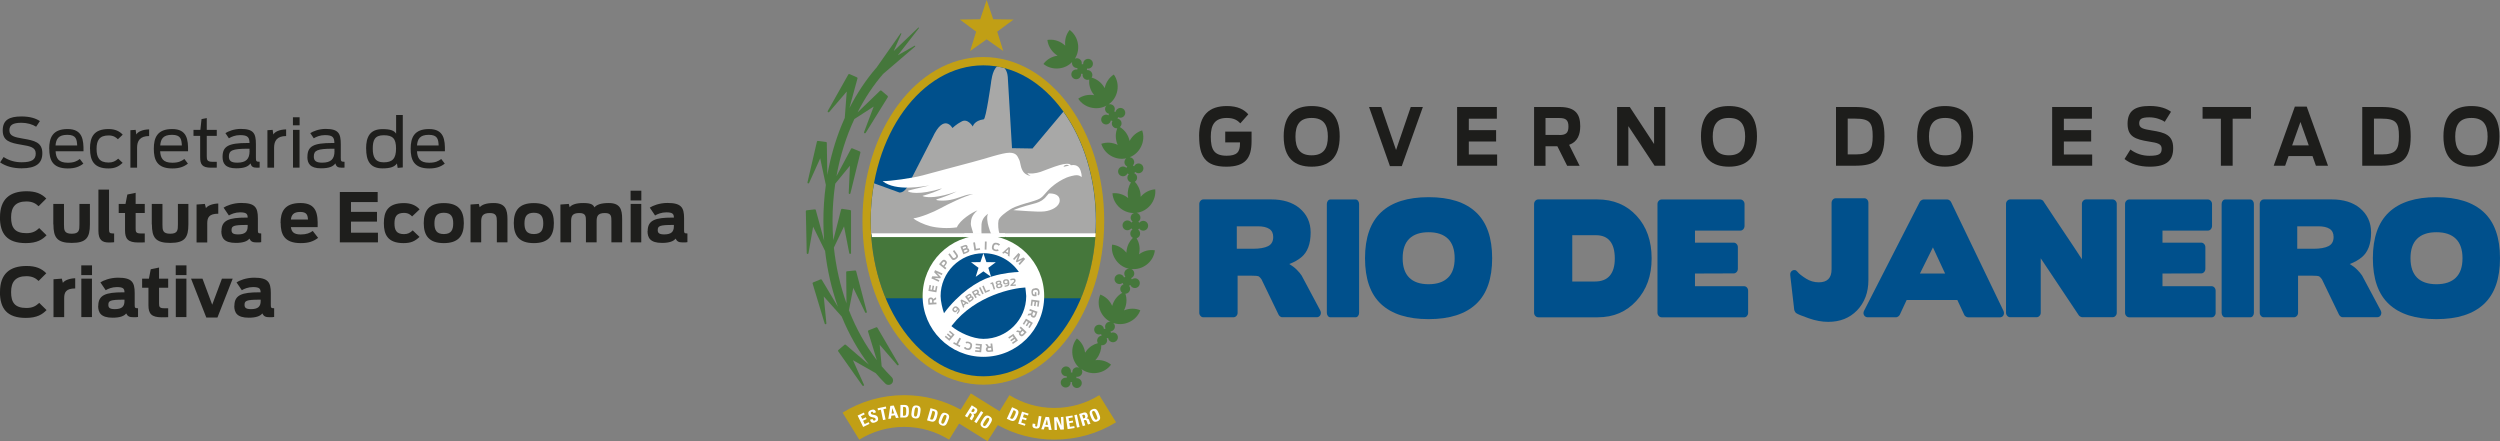 <?xml version="1.0" encoding="UTF-8"?>
<svg id="Layer_2" xmlns="http://www.w3.org/2000/svg" xmlns:xlink="http://www.w3.org/1999/xlink" viewBox="0 0 367.32 64.81">
  <rect x="0" y="0" width="367.32" height="64.81" fill="#808080" stroke="none"/>
  <defs>
    <clipPath id="clippath">
      <rect y="0" width="367.32" height="64.81" style="fill: none;"/>
    </clipPath>
    <clipPath id="clippath-1">
      <rect y="0" width="367.32" height="64.81" style="fill: none;"/>
    </clipPath>
    <clipPath id="clippath-2">
      <rect y="0" width="367.32" height="64.81" style="fill: none;"/>
    </clipPath>
    <clipPath id="clippath-3">
      <rect y="0" width="367.32" height="64.81" style="fill: none;"/>
    </clipPath>
    <clipPath id="clippath-4">
      <rect y="0" width="367.32" height="64.81" style="fill: none;"/>
    </clipPath>
    <clipPath id="clippath-5">
      <rect y="0" width="367.32" height="64.81" style="fill: none;"/>
    </clipPath>
    <clipPath id="clippath-6">
      <rect y="0" width="367.32" height="64.81" style="fill: none;"/>
    </clipPath>
    <clipPath id="clippath-7">
      <rect y="0" width="367.32" height="64.81" style="fill: none;"/>
    </clipPath>
    <clipPath id="clippath-8">
      <rect y="0" width="367.32" height="64.81" style="fill: none;"/>
    </clipPath>
    <clipPath id="clippath-9">
      <rect y="0" width="367.32" height="64.81" style="fill: none;"/>
    </clipPath>
    <clipPath id="clippath-10">
      <rect y="0" width="367.32" height="64.81" style="fill: none;"/>
    </clipPath>
    <clipPath id="clippath-11">
      <rect y="0" width="367.32" height="64.81" style="fill: none;"/>
    </clipPath>
    <clipPath id="clippath-12">
      <rect y="0" width="367.32" height="64.81" style="fill: none;"/>
    </clipPath>
    <clipPath id="clippath-13">
      <rect y="0" width="367.32" height="64.81" style="fill: none;"/>
    </clipPath>
    <clipPath id="clippath-14">
      <rect y="0" width="367.32" height="64.81" style="fill: none;"/>
    </clipPath>
    <clipPath id="clippath-15">
      <rect y="0" width="367.32" height="64.81" style="fill: none;"/>
    </clipPath>
    <clipPath id="clippath-16">
      <rect y="0" width="367.32" height="64.81" style="fill: none;"/>
    </clipPath>
    <clipPath id="clippath-17">
      <rect y="0" width="367.32" height="64.81" style="fill: none;"/>
    </clipPath>
    <clipPath id="clippath-18">
      <rect y="0" width="367.32" height="64.81" style="fill: none;"/>
    </clipPath>
    <clipPath id="clippath-19">
      <rect y="0" width="367.32" height="64.81" style="fill: none;"/>
    </clipPath>
    <clipPath id="clippath-20">
      <rect y="0" width="367.32" height="64.81" style="fill: none;"/>
    </clipPath>
    <clipPath id="clippath-21">
      <rect y="0" width="367.32" height="64.81" style="fill: none;"/>
    </clipPath>
  </defs>
  <g id="Layer_1-2" data-name="Layer_1">
    <g>
      <g style="clip-path: url(#clippath);">
        <path d="M127.29,32.42c0-12.96,7.69-23.47,17.17-23.47s17.17,10.51,17.17,23.47-7.69,23.47-17.17,23.47-17.17-10.5-17.17-23.47" style="fill: #00508c;"/>
        <path d="M158.83,43.82h-28.7c-1.17-2.82-1.93-6.02-2.13-9.42h32.98c-.21,3.41-.96,6.6-2.14,9.42" style="fill: #45773b;"/>
        <path d="M160.97,34.38l-32.98.05c-.04-.65-.06-1.31-.06-1.99,0-1.9.17-3.75.49-5.51l3.74,1.36c.98,0,1.44-1.44,1.44-1.44l3.42-6.65c1.69-3.65,2.92-1.39,2.92-1.39,0,0,.61-.59,1.3-.93.93-.59,1.69.71,1.69.71,0,0,.19-.88,1.61-1.06.32-.04,1.06-5.31,1.06-5.31,0,0,.17-1.95.91-2.45.36.06.73.14,1.08.24.5.54.49,1.49.49,1.49l.61,10.27,3.01.05,4.54-5.41c2.95,4.13,4.77,9.79,4.77,16.03,0,.65-.02,1.3-.06,1.93" style="fill: #a8a8a7;"/>
        <path d="M147.8,34.83h13.22c.01-.18.03-.37.04-.55h-15.32l2.06.55ZM143.39,34.28h-15.33c.01.18.03.37.04.55h13.22l2.07-.55Z" style="fill: #fff;"/>
        <path d="M157.77,54.15c.23-.21.54-.24.8-.12-.53-.47-.9-1.15-1-1.94-.11-.89.14-1.74.65-2.36.63.47,1.1,1.21,1.21,2.09.06-.1.12-.19.2-.28.44-.58,1.04-.96,1.68-1.12-.14-.22-.15-.5-.01-.74.12-.21.33-.34.56-.36-.04-.07-.06-.16-.07-.24-.21.1-.45.09-.66-.03-.35-.2-.46-.64-.27-.98.2-.34.64-.46.98-.27.21.12.34.33.36.55.07-.03.15-.06.23-.06-.09-.21-.09-.44.03-.66.14-.25.42-.39.69-.35-.62-.31-1.15-.85-1.46-1.56-.36-.83-.34-1.71-.03-2.44.74.27,1.39.85,1.75,1.66.03-.11.07-.21.11-.32.28-.71.78-1.26,1.37-1.59-.23-.17-.35-.47-.27-.76.06-.24.24-.41.44-.49-.05-.07-.09-.14-.12-.21-.17.14-.41.21-.65.14-.38-.1-.61-.49-.51-.88.1-.39.5-.62.88-.51.24.06.41.23.49.45.06-.05.13-.09.2-.12-.14-.18-.2-.41-.14-.64.08-.31.35-.52.66-.53-.7-.14-1.37-.54-1.85-1.18-.54-.71-.75-1.58-.62-2.36.78.08,1.55.49,2.1,1.19,0-.11.01-.22.03-.34.1-.74.44-1.38.92-1.84-.23-.12-.39-.37-.38-.65,0-.24.13-.46.32-.58-.07-.05-.12-.11-.17-.18-.13.18-.35.3-.59.29-.4,0-.71-.34-.7-.74,0-.4.34-.71.73-.7.24,0,.45.13.58.32.05-.06.1-.12.17-.16-.18-.14-.29-.35-.29-.59.01-.31.21-.57.49-.66-.7.01-1.42-.23-2.03-.73-.69-.58-1.08-1.37-1.13-2.17.78-.09,1.62.14,2.31.7-.02-.11-.04-.22-.05-.33-.07-.72.11-1.41.46-1.97-.25-.07-.46-.28-.51-.55-.05-.24.03-.47.19-.64-.07-.03-.14-.08-.2-.13-.09.21-.28.36-.52.41-.39.07-.77-.18-.84-.57-.07-.39.18-.77.57-.84.24-.05.47.03.63.19.03-.07.08-.14.13-.2-.2-.09-.36-.28-.4-.51-.05-.27.05-.53.26-.7-.66.15-1.4.07-2.08-.27-.81-.41-1.36-1.1-1.59-1.86.74-.26,1.61-.23,2.41.16-.05-.1-.09-.21-.12-.31-.24-.74-.2-1.49.05-2.13-.3.03-.59-.13-.73-.41-.1-.22-.08-.47.03-.66-.08-.01-.16-.04-.23-.09-.04.22-.18.42-.4.53-.36.17-.79.01-.96-.35-.17-.36-.01-.79.35-.95.22-.11.46-.09.66.02.01-.08.04-.16.08-.22-.22-.04-.41-.18-.52-.4-.13-.28-.07-.6.13-.8-.6.33-1.34.47-2.1.32-.88-.16-1.61-.67-2.04-1.34.64-.46,1.48-.67,2.36-.51-.07-.09-.14-.18-.21-.27-.43-.63-.6-1.35-.54-2.03-.27.1-.58.03-.79-.2-.16-.18-.22-.42-.16-.64-.08.01-.16,0-.24-.01.02.22-.05.45-.24.62-.3.26-.75.24-1.01-.06-.26-.29-.24-.75.06-1.01.18-.16.42-.22.64-.17,0-.08,0-.15.01-.23-.22.02-.45-.06-.61-.24-.16-.18-.21-.41-.17-.63-.46.48-1.11.83-1.85.92-.89.12-1.74-.14-2.36-.64.46-.64,1.2-1.1,2.08-1.22-.1-.06-.19-.12-.28-.19-.71-.55-1.13-1.33-1.22-2.12.78-.13,1.65.07,2.36.62.09.07.18.15.26.22-.1-.88.15-1.71.65-2.31.64.47,1.11,1.22,1.23,2.11.1.78-.08,1.52-.46,2.11.28-.13.62-.06.83.18.16.17.21.41.17.63.07,0,.15,0,.22,0-.02-.22.06-.45.24-.6.3-.26.75-.24,1.01.06.26.29.24.75-.06,1.01-.18.16-.41.21-.63.17,0,.08,0,.16-.01.23.22-.03.46.06.62.24.22.24.24.6.07.86.67.19,1.3.61,1.74,1.26.07.1.13.19.18.29.17-.87.68-1.57,1.34-2,.46.64.68,1.5.51,2.39-.16.85-.64,1.56-1.28,2,.33-.1.7.06.85.38.1.22.08.46-.03.65.07.01.15.04.21.07.05-.22.19-.41.4-.51.36-.17.79-.02.95.34.17.36.01.79-.34.96-.22.1-.46.09-.65-.02-.02.08-.04.15-.08.21.22.04.42.19.53.4.14.3.06.65-.18.85.6.36,1.1.96,1.34,1.71.04.11.07.22.09.33.41-.78,1.09-1.32,1.84-1.55.27.75.23,1.63-.18,2.43-.36.72-.96,1.24-1.63,1.51.3.04.57.26.63.58.05.24-.03.47-.18.63.07.03.13.07.18.12.09-.2.28-.35.51-.4.39-.08.77.18.84.57.08.39-.18.77-.57.84-.23.04-.46-.03-.63-.18-.03.07-.08.13-.13.19.21.09.37.28.41.52.06.3-.08.59-.32.74.46.48.77,1.13.84,1.87,0,.11.01.23.01.34.57-.67,1.36-1.05,2.14-1.1.09.79-.14,1.64-.71,2.33-.54.65-1.28,1.03-2.02,1.12.32.08.56.37.56.72,0,.24-.13.45-.31.58.06.05.11.1.15.16.13-.18.35-.28.59-.28.4.01.71.34.7.74-.01.4-.34.71-.73.7-.24,0-.45-.12-.57-.31-.05.06-.11.12-.17.16.18.13.3.35.29.59,0,.32-.22.59-.51.68.35.58.51,1.29.41,2.03-.01.11-.04.23-.06.33.71-.53,1.56-.72,2.33-.59-.08.79-.5,1.57-1.21,2.11-.68.52-1.49.72-2.25.63.32.14.5.49.41.85-.06.23-.23.41-.44.49.05.05.08.12.11.19.17-.14.41-.19.63-.14.39.1.62.5.51.88-.1.38-.49.61-.88.51-.23-.06-.4-.23-.48-.43-.06.05-.13.09-.2.11.14.17.21.41.14.65-.09.31-.36.52-.67.53.22.66.22,1.42-.07,2.14-.04.1-.09.21-.14.31.81-.34,1.68-.33,2.4-.02-.27.75-.86,1.4-1.69,1.76-.77.34-1.58.35-2.28.1.25.22.32.59.14.89-.12.21-.32.33-.54.36.03.07.05.14.06.21.2-.09.44-.09.65.03.35.2.47.64.27.98-.2.35-.64.47-.98.27-.21-.12-.33-.32-.36-.54-.07.03-.14.05-.22.06.1.2.1.45-.03.66-.16.27-.46.4-.75.35.01.66-.21,1.35-.66,1.94-.07.09-.14.18-.22.26.88-.1,1.71.16,2.31.66-.47.64-1.22,1.11-2.11,1.22-.84.11-1.65-.12-2.25-.58.21.29.17.7-.1.95-.18.16-.41.22-.63.18,0,.07,0,.15,0,.22.22-.02.44.06.6.23.27.3.25.75-.05,1.02-.29.27-.74.25-1.01-.05-.16-.18-.22-.41-.17-.62-.08,0-.15,0-.23-.02.03.23-.05.46-.23.62-.29.27-.75.25-1.02-.05-.27-.29-.25-.75.04-1.02.18-.16.42-.22.64-.17,0-.08,0-.16.01-.24-.22.03-.46-.05-.62-.23-.27-.29-.25-.75.04-1.01.29-.27.75-.25,1.01.05.16.18.22.42.17.64.08,0,.16,0,.23.01-.03-.22.05-.45.23-.61" style="fill: #45773b;"/>
        <path d="M128.68,10.05c-1.48,1.72-2.78,3.69-3.88,5.83l1.19-4.36c.02-.06-.01-.13-.07-.15l-1.11-.49c-.06-.02-.13,0-.16.05l-3.03,5.38c-.03.05-.02.13.04.17.05.04.13.03.17-.02,0,0,2.16-2.51,2.58-3.01l-.29,3.87c-.17.38-.33.76-.49,1.14-.92,2.28-1.62,4.71-2.07,7.23l-.08-4.71c0-.06-.05-.12-.11-.12l-1.2-.16c-.07,0-.13.03-.14.1l-1.39,6c-.01.07.02.13.08.15.06.02.13-.01.16-.07,0,0,1.36-3.02,1.63-3.61l.83,3.91c-.24,1.75-.36,3.52-.36,5.29,0,.97.04,1.94.11,2.89l-1.23-4.51c-.02-.06-.08-.1-.14-.09l-1.21.14c-.06,0-.11.06-.11.13l.13,6.17c0,.06.05.12.12.12.07,0,.13-.04.14-.11,0,0,.57-3.26.68-3.9l1.76,3.57c.32,2.83.95,5.57,1.88,8.19l-2.37-3.97c-.03-.06-.1-.08-.16-.06l-1.12.46c-.06.02-.09.09-.07.15l1.78,5.9c.02.07.08.1.15.09.06-.01.1-.06.1-.13h0s-.33-3.31-.39-3.95l2.64,2.95c1.06,2.59,2.41,4.98,4,7.07l-3.41-2.93s-.12-.04-.17,0l-.92.79c-.05.04-.06.12-.02.17l3.56,5.04c.04.06.11.07.17.04.04-.02.07-.06.07-.11,0-.02,0-.04-.01-.05,0,0-1.35-3.02-1.62-3.61l3.35,1.91c.45.53.93,1.05,1.41,1.53.26.26.68.26.94,0,.26-.26.26-.68,0-.94-.51-.51-1-1.04-1.48-1.61l-.29-3.15c.43.5,2.57,2.98,2.57,2.98.04.05.12.06.17.02.05-.04.07-.11.04-.17l-3.12-5.34c-.03-.06-.1-.08-.16-.06l-1.14.45c-.07.03-.1.09-.08.15l1.3,4.23c-1.65-2.14-3.04-4.63-4.1-7.33l.64-3.3c.28.58,1.75,3.62,1.75,3.62.03.06.1.09.16.06.06-.02.1-.09.08-.15l-1.57-5.98c-.01-.06-.07-.1-.14-.1l-1.21.12c-.07,0-.12.07-.11.13l.04,4.58c-.93-2.62-1.55-5.37-1.85-8.2l1.49-3.11c.12.63.77,3.95.77,3.95.01.06.07.11.14.1.07,0,.12-.06.12-.13v-6.18c0-.07-.05-.12-.11-.13l-1.21-.19c-.07,0-.13.03-.14.1l-1.15,4.52c-.07-.95-.11-1.9-.11-2.87,0-1.84.14-3.67.4-5.44l2.16-2.64c-.03.64-.18,4.02-.18,4.02h0c0,.07.04.12.11.14.07.01.13-.03.14-.1l1.47-6c.01-.06-.02-.12-.08-.15l-1.13-.47c-.06-.03-.13,0-.16.06l-2.15,4.04c.53-2.97,1.42-5.81,2.63-8.4l2.84-1.83c-.23.6-1.42,3.76-1.42,3.76,0,.01,0,.03,0,.05,0,.05.03.09.07.11.06.03.13.01.17-.05l3.26-5.26s.02-.12-.02-.16l-.93-.79c-.05-.04-.12-.04-.18,0l-3.32,3.2c1.05-2.08,2.31-3.99,3.76-5.66l4.7-4.03s.03-.06.01-.09c-.02-.02-.06-.03-.09-.02,0,0-1.39.8-2.46,1.4l3.09-3.97s.02-.07,0-.09c-.03-.02-.06-.02-.09,0l-3.61,3.45c.49-1.11,1.12-2.54,1.12-2.54.01-.03,0-.07-.03-.08-.03-.02-.06,0-.08.02l-3.6,5.12h0Z" style="fill: #45773b;"/>
        <path d="M144.48,8.38c-9.79,0-17.76,10.8-17.76,24.07s7.96,24.07,17.76,24.07,17.76-10.8,17.76-24.07-7.97-24.07-17.76-24.07M144.48,55.29h0c-9.13,0-16.55-10.25-16.55-22.85s7.42-22.84,16.55-22.84,16.55,10.25,16.55,22.84-7.42,22.85-16.55,22.85" style="fill: #c19f15;"/>
      </g>
      <polygon points="141.73 34.28 141.32 34.83 147.66 34.83 147.66 34.28 141.73 34.28" style="fill: #fff;"/>
      <g style="clip-path: url(#clippath-1);">
        <path d="M153.42,43.5c0,4.93-4,8.93-8.93,8.93s-8.93-4-8.93-8.93,4-8.93,8.93-8.93,8.93,4,8.93,8.93" style="fill: #fff;"/>
        <path d="M137.17,44.19l.02.27.39-.02.02.26-1.19.07-.04-.57c-.02-.37.13-.47.36-.49.16-.01.32.03.39.23l.41-.26.02.28-.38.24ZM136.94,44.16h0c0-.14-.05-.2-.18-.2-.14.01-.17.07-.16.22l.02.31.34-.02-.02-.31Z" style="fill: #a8a8a7;"/>
      </g>
      <polygon points="136.41 42.75 136.56 41.87 136.8 41.91 136.69 42.53 136.92 42.57 137.02 41.96 137.25 42 137.14 42.61 137.4 42.65 137.51 42.03 137.74 42.07 137.58 42.95 136.41 42.75" style="fill: #a8a8a7;"/>
      <polygon points="136.84 40.9 136.98 40.59 137.86 40.63 137.25 40 137.39 39.69 138.48 40.19 138.37 40.42 137.65 40.09 138.24 40.71 138.15 40.89 137.3 40.85 138.02 41.18 137.92 41.4 136.84 40.9" style="fill: #a8a8a7;"/>
      <g style="clip-path: url(#clippath-2);">
        <path d="M137.97,38.82l.37-.44c.24-.28.42-.27.61-.11.19.16.26.35.01.65l-.19.23.28.23-.17.2-.91-.76ZM138.8,38.77h0c.1-.11.1-.2,0-.28-.11-.09-.18-.07-.28.05l-.2.24.29.24.2-.24Z" style="fill: #a8a8a7;"/>
        <path d="M139.76,37.97l-.43-.6.21-.15.41.57c.1.14.2.2.39.06.19-.14.18-.24.07-.39l-.41-.57.21-.15.43.6c.13.18.25.41-.16.71-.41.3-.59.12-.72-.07" style="fill: #a8a8a7;"/>
        <path d="M141.11,36.25l.51-.2c.29-.12.45-.08.53.12.05.13.04.23-.05.3.14-.02.22.05.29.2.1.24-.04.37-.33.49l-.51.2-.44-1.11ZM141.81,36.49h0c.13-.05.15-.11.11-.19-.03-.08-.08-.1-.21-.05l-.28.11.09.23.28-.11ZM142.01,36.94h0c.12-.05.16-.1.13-.19-.04-.09-.1-.1-.23-.05l-.3.12.1.25.3-.12Z" style="fill: #a8a8a7;"/>
      </g>
      <polygon points="142.99 35.64 143.25 35.6 143.4 36.55 143.98 36.46 144.01 36.69 143.17 36.82 142.99 35.64" style="fill: #a8a8a7;"/>
      <rect x="144.23" y="35.96" width="1.19" height=".26" transform="translate(104.88 179.89) rotate(-88.47)" style="fill: #a8a8a7;"/>
      <g style="clip-path: url(#clippath-3);">
        <path d="M145.77,36.15c.1-.42.36-.55.75-.46.21.05.33.14.42.27l-.22.14c-.06-.08-.13-.14-.26-.17-.25-.06-.38.05-.44.29-.05.23,0,.39.27.45.15.03.23,0,.32-.05l.13.2c-.11.07-.26.13-.52.07-.43-.1-.55-.35-.46-.74" style="fill: #a8a8a7;"/>
      </g>
      <path d="M148.18,36.29l.24.12-.1,1.29-.24-.12.02-.21-.48-.24-.16.14-.23-.11.96-.86ZM148.11,37.13h0l.04-.51-.38.34.33.17Z" style="fill: #a8a8a7;"/>
      <polygon points="149.64 37.16 149.89 37.39 149.59 38.21 150.37 37.82 150.63 38.05 149.83 38.94 149.64 38.76 150.17 38.17 149.4 38.55 149.26 38.42 149.55 37.62 149.02 38.2 148.84 38.05 149.64 37.16" style="fill: #a8a8a7;"/>
      <g style="clip-path: url(#clippath-4);">
        <path d="M152.09,42.33c.43-.03.63.18.66.58.02.24-.04.39-.13.5l-.19-.17c.05-.07.1-.15.09-.31-.02-.26-.15-.35-.4-.33-.26.02-.38.1-.36.39.02.23.1.29.27.28h.03s-.02-.33-.02-.33l.22-.02.04.59-.19.02c-.34.02-.53-.1-.56-.53-.04-.47.17-.62.57-.65" style="fill: #a8a8a7;"/>
      </g>
      <polygon points="152.73 44.18 152.61 45.06 152.38 45.03 152.46 44.41 152.23 44.38 152.15 44.99 151.92 44.95 152.01 44.34 151.74 44.31 151.66 44.94 151.43 44.91 151.55 44.02 152.73 44.18" style="fill: #a8a8a7;"/>
      <g style="clip-path: url(#clippath-5);">
        <path d="M151.51,46.02l.09-.25-.37-.13.09-.24,1.12.4-.19.54c-.13.35-.31.38-.52.31-.15-.05-.28-.16-.27-.36l-.48.08.09-.26.45-.08ZM151.71,46.14h0c-.05.13-.04.21.09.25.13.05.18,0,.23-.14l.1-.29-.32-.11-.1.29Z" style="fill: #a8a8a7;"/>
      </g>
      <polygon points="151.76 47.44 151.29 48.2 151.09 48.08 151.42 47.54 151.22 47.42 150.9 47.94 150.71 47.82 151.03 47.3 150.8 47.16 150.47 47.71 150.27 47.59 150.74 46.82 151.76 47.44" style="fill: #a8a8a7;"/>
      <g style="clip-path: url(#clippath-6);">
        <path d="M149.91,48.64l.18-.2-.29-.27.18-.19.87.82-.4.42c-.26.27-.43.23-.6.07-.12-.11-.19-.25-.1-.44l-.47-.12.19-.2.44.11ZM150.04,48.82h0c-.1.1-.12.18-.02.27.1.1.17.07.27-.03l.21-.22-.25-.24-.21.23Z" style="fill: #a8a8a7;"/>
      </g>
      <polygon points="149.56 50.03 148.82 50.54 148.69 50.35 149.21 49.99 149.08 49.8 148.57 50.15 148.44 49.96 148.94 49.61 148.79 49.39 148.27 49.76 148.14 49.57 148.88 49.05 149.56 50.03" style="fill: #a8a8a7;"/>
      <g style="clip-path: url(#clippath-7);">
        <path d="M145.32,50.91l.26-.03-.05-.39.26-.03.14,1.18-.57.07c-.37.04-.48-.11-.51-.33-.02-.16.02-.32.21-.4l-.29-.4.28-.03.26.37ZM145.31,51.14h0c-.14.02-.2.06-.19.19.02.14.08.17.23.15l.31-.03-.04-.34-.31.04Z" style="fill: #a8a8a7;"/>
      </g>
      <polygon points="144.16 51.76 143.27 51.68 143.29 51.44 143.92 51.5 143.94 51.27 143.33 51.21 143.35 50.98 143.96 51.04 143.99 50.78 143.35 50.72 143.37 50.49 144.27 50.57 144.16 51.76" style="fill: #a8a8a7;"/>
      <g style="clip-path: url(#clippath-8);">
        <path d="M142.79,50.99c-.12.41-.4.52-.78.4-.21-.06-.32-.16-.4-.3l.23-.12c.05.09.12.15.24.19.24.07.38-.02.46-.25.07-.23.02-.39-.24-.47-.15-.05-.23-.02-.32.03l-.12-.21c.12-.07.27-.11.52-.03.43.13.52.39.41.77" style="fill: #a8a8a7;"/>
      </g>
      <polygon points="140.75 50.59 141.11 50.79 141 51 140.04 50.47 140.16 50.26 140.52 50.46 140.97 49.62 141.21 49.75 140.75 50.59" style="fill: #a8a8a7;"/>
      <polygon points="139.49 50.08 138.81 49.5 138.96 49.32 139.44 49.73 139.59 49.55 139.12 49.15 139.27 48.98 139.74 49.38 139.91 49.17 139.42 48.76 139.57 48.59 140.26 49.17 139.49 50.08" style="fill: #a8a8a7;"/>
      <g style="clip-path: url(#clippath-9);">
        <path d="M138.2,43.5c0-3.47,2.82-6.29,6.29-6.29l-.44,1.3-1.38.02,1.1.82-.41,1.32,1.13-.8,1.11.79c-2.06.65-4.75,2.47-6.9,5.36-.23-.65-.5-1.79-.5-2.52M144.49,37.21h0l.44,1.3,1.38.02-1.1.82.4,1.31c.05-.02.11-.03.16-.05,1.74-.53,3.3-.62,3.93-.65-1.13-1.66-3.04-2.76-5.2-2.76M150.65,42.25h0c.01.16.13.93.13,1.25,0,3.47-2.82,6.29-6.29,6.29-1.56,0-3.6-.93-4.7-1.87l.09-.12c3.49-4.49,9.16-5.48,10.66-5.55h.1Z" style="fill: #00508c;"/>
        <path d="M140.56,46.01l.07-.08c.27-.3.18-.4.09-.49.02.08-.02.18-.14.3-.18.21-.35.18-.51.03-.18-.16-.22-.34,0-.58.22-.25.43-.25.67-.04.33.29.38.5.02.9l-.07.08-.14-.12ZM140.52,45.28h0c-.11-.1-.2-.07-.3.05-.12.13-.09.21,0,.28.09.08.17.09.28-.03.1-.12.11-.22.02-.3" style="fill: #a8a8a7;"/>
      </g>
      <path d="M141.11,44.16l.18-.16,1.04.52-.18.16-.17-.09-.36.32.06.18-.17.15-.39-1.09ZM141.79,44.5h0l-.41-.21.16.43.25-.22Z" style="fill: #a8a8a7;"/>
      <g style="clip-path: url(#clippath-10);">
        <path d="M141.8,43.58l.4-.29c.23-.17.38-.17.49-.01.07.1.08.19.02.27.12-.05.21-.01.29.11.14.19.05.33-.18.5l-.4.29-.63-.87ZM142.46,43.63h0c.1-.07.1-.13.06-.19-.04-.06-.1-.07-.19,0l-.22.16.13.18.22-.16ZM142.73,43.98h0c.1-.07.12-.13.07-.2-.05-.07-.11-.07-.21,0l-.23.17.14.2.23-.17Z" style="fill: #a8a8a7;"/>
        <path d="M143.55,43.26l-.21.12.18.31-.2.12-.54-.92.45-.26c.29-.17.43-.09.54.09.07.13.1.27-.02.41l.38.22-.22.13-.35-.21ZM143.48,43.07h0c.11-.07.15-.12.08-.23-.06-.11-.13-.11-.24-.04l-.24.14.16.27.24-.14Z" style="fill: #a8a8a7;"/>
      </g>
      <rect x="144.06" y="42.18" width=".24" height="1.07" transform="translate(-3.92 68.74) rotate(-26.47)" style="fill: #a8a8a7;"/>
      <polygon points="144.32 42.05 144.54 41.96 144.88 42.75 145.37 42.55 145.45 42.74 144.74 43.04 144.32 42.05" style="fill: #a8a8a7;"/>
      <polygon points="145.51 41.58 145.57 41.78 145.74 41.72 146 42.55 146.22 42.49 145.9 41.46 145.51 41.58" style="fill: #a8a8a7;"/>
      <g style="clip-path: url(#clippath-11);">
        <path d="M146.37,42.12c-.03-.12-.02-.24.1-.32-.12-.02-.16-.09-.18-.19-.03-.14.02-.29.35-.36.34-.08.45.03.48.17.02.09.02.19-.08.25.14.01.21.11.24.24.04.17-.04.34-.38.42-.34.08-.48-.04-.52-.21M146.91,41.5h0c-.02-.07-.07-.11-.23-.07-.15.04-.19.09-.17.17.02.08.07.11.23.08.15-.04.19-.09.17-.17M147.04,41.94h0c-.02-.1-.1-.15-.27-.1-.17.04-.21.11-.19.21.02.1.1.14.26.1.17-.04.21-.11.19-.21" style="fill: #a8a8a7;"/>
        <path d="M147.59,41.97l.11-.02c.4-.06.39-.18.39-.31-.04.07-.13.12-.3.14-.27.04-.38-.09-.41-.31-.03-.24.06-.4.38-.44.33-.05.49.09.53.41.06.44-.04.62-.57.7h-.1s-.03-.17-.03-.17ZM148.04,41.4h0c-.02-.14-.11-.19-.26-.17-.18.03-.2.1-.19.22.02.11.07.18.24.16.15-.02.23-.09.21-.21" style="fill: #a8a8a7;"/>
        <path d="M148.47,41.86l.33-.32c.15-.15.21-.21.2-.3,0-.09-.04-.12-.19-.11-.1,0-.22.04-.29.08l-.11-.17c.11-.07.21-.1.41-.12.26-.02.39.06.4.28.01.16-.06.27-.23.42l-.21.2.48-.03v.19s-.79.05-.79.05v-.18Z" style="fill: #a8a8a7;"/>
      </g>
      <polygon points="144.97 0 144.02 2.83 141.03 2.87 143.42 4.65 142.54 7.5 144.97 5.78 147.41 7.5 146.52 4.65 148.92 2.87 145.93 2.83 144.97 0" style="fill: #c19f15;"/>
      <g style="clip-path: url(#clippath-12);">
        <path d="M161.52,58.06c-1.91,1.19-4.18,1.88-6.6,1.88s-4.68-.69-6.6-1.88l-1.46,2.36-4.22-2.62s-.78,1.26-1.48,2.39c-2.46-1.36-5.29-2.13-8.31-2.13-3.32,0-6.42.94-9.05,2.57,0,0,1.88,3.04,2.45,3.97,1.92-1.19,4.18-1.88,6.6-1.88s4.68.69,6.6,1.88l1.47-2.37,4.18,2.59c.25-.4.92-1.44,1.51-2.36,2.47,1.37,5.3,2.13,8.32,2.13,3.32,0,6.42-.92,9.05-2.55,0,0-1.99-3.2-2.46-3.97" style="fill: #c19f15;"/>
        <path d="M148.93,60.26l.18.08c.25.11.12.39-.02.7-.19.42-.31.57-.52.47l-.17-.08.53-1.17ZM147.93,61.53h0l.57.26c.61.28.84-.34.96-.6.24-.53.3-.88-.17-1.09l-.59-.27-.77,1.69ZM150.58,62.56h0l.09-.27-.62-.2.16-.51.55.17.09-.28-.55-.17.14-.44.6.19.09-.27-.97-.3-.56,1.77.99.31ZM152.63,61.12h0l-.23,1.43c-.01.08-.08.15-.17.13-.2-.03-.13-.24-.11-.39l-.39-.06c-.07.42-.08.64.46.73.27.05.55-.05.6-.37l.23-1.41-.39-.06ZM153.37,63.09h0l.13-.4.53.04.07.42.41.03-.37-1.89-.51-.04-.64,1.82.38.03ZM153.97,62.44h0l-.37-.03.23-.79h0l.13.81ZM155.3,63.15h0l-.06-1.36h0l.57,1.34.51-.03-.08-1.85-.36.02.06,1.28h0s-.55-1.26-.55-1.26l-.52.03.08,1.86.36-.02ZM157.89,62.89h0l-.05-.28-.64.1-.09-.54.57-.09-.04-.28-.57.09-.07-.46.62-.1-.04-.28-1,.16.29,1.84,1.02-.16ZM158.62,62.74h0l-.39-1.82-.38.08.39,1.82.38-.08ZM159.01,60.99h0l.16-.05c.12-.04.21,0,.26.18.03.11.04.27-.11.32l-.16.05-.15-.49ZM159.24,61.76h0l.1-.03c.29-.09.32.1.39.31.03.12.06.24.14.33l.36-.11c-.06-.06-.17-.4-.2-.51-.1-.32-.35-.27-.43-.25h0c.23-.12.27-.31.2-.54-.09-.31-.3-.42-.56-.34l-.69.21.54,1.78.37-.11-.22-.74ZM161.13,61.65h0c-.2.09-.31-.09-.5-.53-.19-.44-.24-.64-.04-.73.2-.08.31.1.49.53.18.44.24.64.04.73M161.24,61.91h0c.59-.25.41-.69.22-1.14-.19-.45-.38-.88-.96-.63-.59.25-.41.68-.22,1.13.19.45.38.89.96.64M142.97,60h0l.14.09c.11.07.13.16.04.31-.06.1-.18.21-.31.12l-.15-.09.28-.43ZM142.54,60.68h0l.09.05c.25.16.13.31.01.5-.07.1-.14.2-.16.33l.32.2c.01-.08.19-.38.26-.49.18-.28-.03-.43-.09-.49h0c.24.1.41,0,.53-.21.17-.27.12-.5-.11-.64l-.61-.38-1,1.57.33.21.41-.65ZM143.47,62.18h0l1-1.57-.33-.21-.99,1.56.33.21ZM144.54,62.57h0c-.19-.12-.1-.31.15-.71.26-.4.39-.56.57-.44.18.12.1.31-.16.71-.25.4-.39.56-.57.44M144.39,62.8h0c.54.34.8-.06,1.06-.47.26-.42.51-.81-.03-1.15-.54-.34-.79.05-1.06.47-.26.41-.51.81.03,1.15M127.75,62.29h0l-.12-.26-.58.28-.24-.49.52-.25-.12-.26-.52.25-.2-.41.56-.27-.12-.26-.92.44.81,1.67.93-.45ZM128.99,61.35h0c-.19-.55-.92-.27-1.03-.6-.04-.12,0-.21.13-.25.15-.05.21.08.26.2l.36-.12c-.1-.38-.33-.47-.69-.35-.45.15-.5.42-.41.69.18.52.93.29,1.03.61.04.12,0,.21-.12.26-.2.07-.26-.07-.32-.24l-.37.13c.08.31.26.55.72.39.28-.1.59-.26.43-.72M128.94,59.99h0l.06.3.42-.09.32,1.52.38-.08-.32-1.52.42-.09-.06-.3-1.23.26ZM130.91,61.5h0l.05-.42.53-.06.15.4.4-.05-.72-1.79-.51.06-.29,1.91.38-.05ZM131.38,60.74h0l-.37.04.08-.82h0l.28.77ZM132.69,59.79h.2c.27,0,.26.31.26.65,0,.47-.05.65-.29.64h-.19s.02-1.29.02-1.29ZM132.27,61.35h.63c.66.03.63-.63.64-.92.01-.58-.08-.92-.59-.93h-.65s-.03,1.85-.03,1.85ZM134.49,61.21h0c-.22-.03-.22-.24-.15-.71.06-.47.12-.67.34-.64.22.03.22.24.15.71-.07.47-.12.67-.34.64M134.45,61.48h0c.64.09.7-.38.77-.86.07-.49.13-.95-.5-1.04-.63-.09-.7.38-.77.86-.07.48-.13.95.5,1.04M137.01,60.35h0l.19.06c.26.07.18.36.08.69-.13.45-.22.61-.45.54l-.18-.05.36-1.24ZM136.2,61.76h0l.61.17c.64.18.78-.46.86-.73.16-.55.16-.91-.33-1.05l-.62-.18-.51,1.79ZM138.43,62.24h0c-.2-.08-.15-.29.03-.73.18-.44.28-.62.49-.54.2.08.15.28-.03.73-.18.44-.28.62-.48.54M138.33,62.49h0c.6.24.77-.2.95-.65.19-.45.36-.89-.24-1.13-.59-.24-.77.19-.95.65-.18.45-.36.89.24,1.13" style="fill: #fff;"/>
        <path d="M158.77,25.08c-.11-.33-.41-.99-1.43-.8-.17-.35-.97-.22-1.71-.01-.74.2-2.15.78-2.76.99-.61.21-1.59.33-1.91.15.06.2.25.31.47.39-.06,0-.14,0-.23,0-.3-.08-.74-.29-.99-.8-.31-.61-.27-1.17-.48-1.56-.21-.39-.33-1-1.4-1s-3.45.86-5.52,1.39c-2.08.53-5.65,1.53-7.25,1.94-1.59.42-4.74.85-5.88.85,1.96,1.55,5.93.76,6.86.63-.46.15-3.21.72-3.15.8.04.26,1.73.65,5.02-.38-.54.38-1.85.82-2.84,1.1-.06.02.05.07.23.12.57.12,1.94.24,4.76-.76-.64.34-1.93.84-2.89,1.14-.53.17.9.31,1.95.1,1.1-.21,2.07-.71,2.81-.8l.56-.05c-1.12.2-3.91,1.58-4.81,2.08-1.02.57-3,1.37-3.98,1.48.39.37,1.57.92,2.47,1.15,1,.26,2.57.38,3.92.17.45-1.08,2.21-2.18,3.02-2.49-.93.82-.93,1.39-.97,1.94,0,.48.3,1.08.36,1.52h1.21c-.01-.31-.03-.94,0-1.39.05-.61.31-1.12.97-1.58-.26.41-.09,1.35.05,1.83.12.44.26.87.39,1.13h1.27c-.24-.36-.28-1.58-.18-1.98.12-.5,1.04-1.19,1.78-1.65.74-.46,2.1-.82,2.96-1.07.86-.25,1.26-.42,1.47-.58.35-.23.64-.67,1.07-1.11.14-.13.26-.26.26-.26,0,0,.94-.97,2.46-1.62.39-.16,1.19-.37,1.51-.35.32.02.5.11.7.29.02-.33-.04-.64-.15-.96M156.36,24.49h0c-.29.07.23-.52.73-.16,0,0-.48.1-.73.16" style="fill: #fff;"/>
        <path d="M154.12,28.42s-.11.08-.31.34c0,0-.01.01-.03.03-.41.55-.95.87-1.57,1.05-.72.21-2.28.57-3.31,1.04.71.02,3.52.31,4.57.18,1.05-.13,2.19-.7,2.23-1.57.04-.83-.77-1.09-1.6-1.07" style="fill: #fff;"/>
        <path d="M181.84,40.5v5.46c0,.18-.06.33-.18.46-.12.13-.26.2-.44.2h-4.41c-.16,0-.3-.06-.42-.2-.12-.13-.18-.29-.18-.46v-15.99c0-.18.06-.33.18-.47.12-.13.26-.2.42-.2h9.98c1.71,0,3.08.42,4.11,1.26,1.11.91,1.67,2.11,1.67,3.6,0,1.68-.46,2.89-1.37,3.64-.23.19-.49.37-.79.54-.3.17-.63.32-.98.45.42.25.78.52,1.08.82.3.3.55.59.74.88l2.72,5.1c.13.25.14.48.03.7-.11.21-.29.32-.55.32h-5.05c-.11,0-.21-.03-.31-.11-.1-.07-.18-.16-.23-.26l-2.54-5.26.02.05c-.05-.08-.11-.15-.17-.22-.06-.07-.12-.13-.19-.18-.11-.09-.52-.13-1.23-.13h-1.93ZM181.72,33.26h0v3.29h2.38c.97,0,1.7-.13,2.21-.38.5-.25.76-.7.76-1.35,0-.54-.19-.94-.58-1.19-.38-.25-.94-.38-1.67-.38h-3.1Z" style="fill: #00508c;"/>
        <path d="M195.47,46.62c-.15,0-.27-.07-.37-.2-.1-.13-.15-.29-.15-.46v-15.99c0-.18.05-.33.15-.46.1-.13.22-.2.37-.2h3.7c.14,0,.27.07.37.2.1.13.15.29.15.46v15.99c0,.18-.05.33-.15.46-.1.13-.22.2-.37.2h-3.7Z" style="fill: #00508c;"/>
        <path d="M216.87,44.68c-1.58,1.47-3.9,2.21-6.97,2.21s-5.4-.74-6.98-2.21c-1.58-1.47-2.36-3.72-2.36-6.74s.79-5.27,2.36-6.75c1.58-1.48,3.9-2.22,6.98-2.22s5.4.74,6.97,2.22c1.58,1.48,2.37,3.73,2.37,6.75s-.79,5.26-2.37,6.74M212.75,35.08h0c-.66-.64-1.61-.96-2.85-.96s-2.19.32-2.84.96c-.65.64-.97,1.59-.97,2.86s.32,2.22.97,2.86c.65.64,1.6.96,2.84.96s2.19-.32,2.85-.96c.66-.64.98-1.59.98-2.86s-.33-2.22-.98-2.86" style="fill: #00508c;"/>
        <path d="M234.68,29.3c2.37,0,4.3.8,5.78,2.41,1.47,1.59,2.21,3.67,2.21,6.25s-.74,4.59-2.23,6.23c-1.47,1.62-3.37,2.43-5.68,2.43h-8.74c-.17,0-.32-.07-.44-.2-.12-.13-.18-.29-.18-.46v-15.99c0-.18.06-.33.18-.47.12-.13.26-.2.44-.2h8.66ZM236.56,35.42h0c-.46-.57-1.15-.86-2.05-.86h-3.5v6.8h3.34c.95,0,1.68-.28,2.17-.85.49-.57.74-1.41.74-2.53s-.23-1.99-.7-2.56" style="fill: #00508c;"/>
        <path d="M244.13,46.62c-.16,0-.3-.07-.42-.2-.12-.13-.18-.29-.18-.46v-15.99c0-.18.06-.33.18-.46.12-.13.26-.2.42-.2h11.59c.16,0,.3.07.42.2.12.13.18.29.18.46v3.22c0,.19-.06.35-.18.49-.12.13-.26.2-.42.2h-6.68v1.77h5.7c.16,0,.3.07.42.2.12.13.18.29.18.46v3.18c0,.19-.06.35-.18.48-.12.13-.26.2-.42.2l-5.7.02v1.86h7.21c.17,0,.32.07.43.2.11.13.17.29.17.49v3.23c0,.18-.06.33-.17.46-.11.13-.26.2-.43.2h-12.12Z" style="fill: #00508c;"/>
        <path d="M273.94,29.13c.16,0,.29.07.41.2.11.13.17.29.17.49v11.35c0,1.8-.56,3.28-1.67,4.44-1.09,1.12-2.5,1.68-4.23,1.68-.93,0-1.89-.18-2.88-.53-.49-.18-.89-.32-1.18-.44-.3-.12-.51-.22-.64-.31-.07-.04-.13-.12-.19-.23-.06-.11-.1-.2-.11-.28l-.58-5.04c-.03-.18,0-.33.06-.45.07-.12.16-.22.27-.27.11-.06.23-.08.36-.06.13.02.24.1.35.23.21.28.64.62,1.27,1.02.58.37,1.21.55,1.89.55,1.24,0,1.87-.63,1.87-1.9v-9.76c0-.19.06-.35.18-.49.12-.13.26-.2.42-.2h4.25Z" style="fill: #00508c;"/>
        <path d="M289.14,46.62c-.09,0-.19-.04-.31-.11-.11-.07-.19-.16-.23-.26l-1.01-2.17h-7.45l-1.01,2.17c-.05.1-.13.19-.24.26-.11.07-.21.11-.32.11h-4.11c-.26,0-.46-.1-.58-.31-.12-.21-.11-.43.02-.68l8.17-15.97c.04-.09.12-.17.24-.24.12-.07.22-.11.3-.11h3.52c.09,0,.19.04.3.11.11.07.18.16.24.27l7.69,15.97c.11.25.11.47,0,.67-.11.2-.29.3-.56.3h-4.65ZM282.09,40.19h3.7l-1.79-3.84-1.91,3.84Z" style="fill: #00508c;"/>
        <path d="M304.76,36.36c.37.57.75,1.15,1.13,1.73v-8.13c0-.18.06-.33.18-.46.12-.13.26-.2.44-.2h3.88c.17,0,.32.07.44.2.12.13.18.29.18.46v15.99c0,.18-.06.33-.18.46-.12.13-.26.2-.44.2h-4.45c-.07,0-.15-.03-.26-.08-.11-.05-.18-.11-.24-.19l-5.6-8.39v8c0,.18-.06.33-.18.46-.12.13-.26.2-.44.2h-3.88c-.16,0-.3-.07-.42-.2-.12-.13-.18-.29-.18-.46v-15.99c0-.18.06-.33.18-.46.12-.13.26-.2.42-.2h4.41c.08,0,.17.03.29.09.11.06.18.12.21.2.58.88,1.15,1.74,1.7,2.57.55.83,1.11,1.67,1.68,2.51.38.56.76,1.12,1.13,1.69" style="fill: #00508c;"/>
        <path d="M312.83,46.62c-.16,0-.3-.07-.42-.2-.12-.13-.18-.29-.18-.46v-15.99c0-.18.06-.33.18-.46.12-.13.26-.2.42-.2h11.58c.16,0,.3.07.42.2.12.13.18.29.18.46v3.22c0,.19-.06.35-.18.49-.12.13-.26.2-.42.2h-6.68v1.77h5.7c.16,0,.3.07.42.2.12.13.18.29.18.46v3.18c0,.19-.06.35-.18.48-.12.13-.26.2-.42.2l-5.7.02v1.86h7.21c.17,0,.31.07.43.2.11.13.17.29.17.49v3.23c0,.18-.06.33-.17.46-.11.13-.26.2-.43.2h-12.12Z" style="fill: #00508c;"/>
        <path d="M326.94,46.62c-.15,0-.27-.07-.37-.2-.1-.13-.15-.29-.15-.46v-15.99c0-.18.05-.33.15-.46.1-.13.22-.2.37-.2h3.7c.14,0,.27.07.37.2.1.13.15.29.15.46v15.99c0,.18-.05.33-.15.46-.1.13-.22.2-.37.2h-3.7Z" style="fill: #00508c;"/>
        <path d="M337.65,40.5v5.46c0,.18-.06.33-.18.46-.12.13-.27.2-.44.2h-4.41c-.16,0-.3-.06-.42-.2-.12-.13-.18-.29-.18-.46v-15.99c0-.18.06-.33.18-.47.12-.13.26-.2.42-.2h9.98c1.71,0,3.08.42,4.11,1.26,1.11.91,1.67,2.11,1.67,3.6,0,1.68-.46,2.89-1.37,3.64-.23.19-.49.37-.79.54-.3.17-.63.32-.98.45.42.25.78.52,1.08.82.3.3.55.59.74.88l2.72,5.1c.13.25.14.48.03.7-.11.21-.3.32-.55.32h-5.05c-.11,0-.21-.03-.31-.11-.1-.07-.17-.16-.23-.26l-2.54-5.26.02.05c-.05-.08-.11-.15-.17-.22-.06-.07-.12-.13-.19-.18-.11-.09-.52-.13-1.23-.13h-1.93ZM337.53,33.26h0v3.29h2.38c.97,0,1.7-.13,2.2-.38.5-.25.76-.7.76-1.35,0-.54-.19-.94-.57-1.19-.38-.25-.94-.38-1.67-.38h-3.1Z" style="fill: #00508c;"/>
        <path d="M364.95,44.68c-1.58,1.47-3.9,2.21-6.98,2.21s-5.4-.74-6.97-2.21c-1.58-1.47-2.36-3.72-2.36-6.74s.79-5.27,2.36-6.75c1.58-1.48,3.9-2.22,6.97-2.22s5.4.74,6.98,2.22c1.58,1.48,2.37,3.73,2.37,6.75s-.79,5.26-2.37,6.74M360.83,35.08h0c-.65-.64-1.61-.96-2.85-.96s-2.19.32-2.84.96c-.65.64-.97,1.59-.97,2.86s.33,2.22.97,2.86c.65.64,1.6.96,2.84.96s2.2-.32,2.85-.96c.66-.64.98-1.59.98-2.86s-.33-2.22-.98-2.86" style="fill: #00508c;"/>
        <path d="M176.18,20.03c0-3.12,1.47-4.45,4.09-4.45,1.57,0,2.53.51,3.14,1.22l-1.17,1.32c-.4-.42-.91-.79-1.98-.79-1.7,0-2.36.93-2.36,2.73,0,1.89.46,2.82,2.34,2.82,1.51,0,1.95-.56,1.95-1.77v-.19h-2.17v-1.58h3.87v1.41c0,2.46-.88,3.74-3.73,3.74-3.1,0-3.97-1.58-3.97-4.45" style="fill: #1d1d1b;"/>
        <path d="M188.61,20.03c0-3.24,1.64-4.45,4.11-4.45s4.12,1.21,4.12,4.45-1.65,4.46-4.12,4.46-4.11-1.21-4.11-4.46M195.1,20.07h0c0-1.69-.6-2.74-2.38-2.74s-2.38,1.05-2.38,2.74.6,2.75,2.38,2.75,2.38-1.06,2.38-2.75" style="fill: #1d1d1b;"/>
      </g>
      <polygon points="201.15 15.72 202.95 15.72 205.12 22.04 207.28 15.72 209.06 15.72 205.96 24.41 204.22 24.41 201.15 15.72" style="fill: #1d1d1b;"/>
      <polygon points="214.09 15.72 219.93 15.72 219.93 17.44 215.81 17.44 215.81 19.12 219.82 19.12 219.82 20.79 215.81 20.79 215.81 22.7 219.97 22.7 219.97 24.35 214.09 24.35 214.09 15.72" style="fill: #1d1d1b;"/>
      <g style="clip-path: url(#clippath-13);">
        <path d="M228.82,21.49h-1.74v2.87h-1.68v-8.64h3.75c2.44,0,3.03,1.17,3.03,2.82,0,1.19-.35,2.28-1.63,2.74l1.54,3.08h-1.83l-1.44-2.87ZM229.1,19.84h0c.93,0,1.35-.26,1.35-1.24s-.4-1.26-1.37-1.26h-2v2.49h2.02Z" style="fill: #1d1d1b;"/>
      </g>
      <polygon points="237.6 15.72 239.46 15.72 243.03 21.16 243.03 15.72 244.67 15.72 244.67 24.35 243.1 24.35 239.25 18.53 239.25 24.35 237.6 24.35 237.6 15.72" style="fill: #1d1d1b;"/>
      <g style="clip-path: url(#clippath-14);">
        <path d="M249.92,20.03c0-3.24,1.64-4.45,4.11-4.45s4.12,1.21,4.12,4.45-1.65,4.46-4.12,4.46-4.11-1.21-4.11-4.46M256.41,20.07h0c0-1.69-.6-2.74-2.38-2.74s-2.38,1.05-2.38,2.74.6,2.75,2.38,2.75,2.38-1.06,2.38-2.75" style="fill: #1d1d1b;"/>
        <path d="M269.76,15.72h2.79c3.06,0,4.33.89,4.33,4.31s-1.31,4.32-4.37,4.32h-2.75v-8.64ZM272.6,22.69h0c2.12,0,2.55-.71,2.55-2.66s-.36-2.6-2.58-2.6h-1.09v5.26h1.12Z" style="fill: #1d1d1b;"/>
        <path d="M281.68,20.03c0-3.24,1.64-4.45,4.11-4.45s4.12,1.21,4.12,4.45-1.65,4.46-4.12,4.46-4.11-1.21-4.11-4.46M288.18,20.07h0c0-1.69-.6-2.74-2.38-2.74s-2.38,1.05-2.38,2.74.6,2.75,2.38,2.75,2.38-1.06,2.38-2.75" style="fill: #1d1d1b;"/>
      </g>
      <polygon points="301.52 15.72 307.36 15.72 307.36 17.44 303.24 17.44 303.24 19.12 307.25 19.12 307.25 20.79 303.24 20.79 303.24 22.7 307.4 22.7 307.4 24.35 301.52 24.35 301.52 15.72" style="fill: #1d1d1b;"/>
      <g style="clip-path: url(#clippath-15);">
        <path d="M312.16,23.35l.86-1.38c.83.62,1.79.92,2.79.92,1.52,0,1.8-.33,1.8-1.05s-.65-.85-1.85-1.04c-2.08-.33-3.16-.75-3.16-2.62s1.05-2.61,3.24-2.61c1.58,0,2.55.41,3.14.85l-.92,1.48c-.49-.36-1.4-.66-2.24-.66-1.22,0-1.51.27-1.51.9,0,.7.64.83,1.88,1.03,1.87.3,3.11.64,3.11,2.59,0,1.75-.86,2.73-3.45,2.73-1.54,0-2.82-.41-3.7-1.13" style="fill: #1d1d1b;"/>
      </g>
      <polygon points="326.31 17.44 323.62 17.44 323.62 15.72 330.73 15.72 330.73 17.44 328.04 17.44 328.04 24.35 326.31 24.35 326.31 17.44" style="fill: #1d1d1b;"/>
      <path d="M337.18,15.66h1.74l3.13,8.69h-1.78l-.5-1.42h-3.52l-.5,1.42h-1.68l3.11-8.69ZM339.22,21.36h0l-1.22-3.44-1.22,3.44h2.43Z" style="fill: #1d1d1b;"/>
      <g style="clip-path: url(#clippath-16);">
        <path d="M347.08,15.72h2.79c3.06,0,4.33.89,4.33,4.31s-1.31,4.32-4.37,4.32h-2.75v-8.64ZM349.92,22.69h0c2.12,0,2.55-.71,2.55-2.66s-.36-2.6-2.58-2.6h-1.09v5.26h1.12Z" style="fill: #1d1d1b;"/>
        <path d="M359.01,20.03c0-3.24,1.63-4.45,4.11-4.45s4.12,1.21,4.12,4.45-1.64,4.46-4.12,4.46-4.11-1.21-4.11-4.46M365.5,20.07h0c0-1.69-.6-2.74-2.38-2.74s-2.38,1.05-2.38,2.74.6,2.75,2.38,2.75,2.38-1.06,2.38-2.75" style="fill: #1d1d1b;"/>
        <path d="M.02,23.85l.51-.78c.86.56,1.75.77,2.64.77,1.51,0,2.08-.39,2.08-1.29s-.81-1.07-2.09-1.28c-1.7-.28-2.76-.57-2.76-2.1s.93-2.06,2.77-2.06c1.25,0,2.11.29,2.69.68l-.55.83c-.51-.34-1.32-.58-2.15-.58-1.28,0-1.78.33-1.78,1.11,0,.84.73,1,2.01,1.22,1.66.28,2.83.53,2.83,2.14,0,1.48-.91,2.22-3.04,2.22-1.21,0-2.27-.26-3.18-.88" style="fill: #1e1e1c;"/>
        <path d="M8.17,21.37h3.17c-.05-.88-.13-1.56-1.45-1.56s-1.65.62-1.73,1.56M7.23,21.85c0-1.6.49-2.89,2.7-2.89s2.36,1.59,2.34,3.27h-4.1c.06,1.01.41,1.68,1.79,1.68.9,0,1.34-.23,1.77-.55l.52.68c-.59.46-1.24.71-2.29.71-2.27,0-2.72-1.29-2.72-2.89" style="fill: #1e1e1c;"/>
        <path d="M13.22,21.85c0-1.72.57-2.89,2.74-2.89.99,0,1.64.35,2.07.83l-.71.67c-.26-.27-.65-.56-1.36-.56-1.37,0-1.77.74-1.77,1.98s.38,2,1.77,2c.6,0,.99-.19,1.41-.57l.65.62c-.57.53-1.12.82-2.09.82-2.13,0-2.7-1.17-2.7-2.88" style="fill: #1e1e1c;"/>
        <path d="M19.16,19.13l.77-.05.1.68c.22-.4.9-.73,1.88-.75v.98c-1.34,0-1.77.7-1.77,1.72v2.92h-.98v-5.5Z" style="fill: #1e1e1c;"/>
        <path d="M23.55,21.37h3.17c-.05-.88-.13-1.56-1.45-1.56s-1.65.62-1.73,1.56M22.6,21.85c0-1.6.49-2.89,2.7-2.89s2.36,1.59,2.33,3.27h-4.1c.06,1.01.41,1.68,1.79,1.68.9,0,1.34-.23,1.77-.55l.52.68c-.59.46-1.24.71-2.29.71-2.27,0-2.72-1.29-2.72-2.89" style="fill: #1e1e1c;"/>
        <path d="M28.43,19.08h1.01l.17-1.58.77-.15v1.73h1.47v.88h-1.47v3.02c0,.49.06.79.8.79h.67v.86c-.12.01-.69.01-.84.01-1.32,0-1.6-.5-1.6-1.53v-3.15h-.98v-.88Z" style="fill: #1e1e1c;"/>
        <path d="M36.66,22.19v-.34h-.25c-2.28,0-2.78.26-2.78,1.14,0,.59.27.91,1.22.91,1.29,0,1.82-.52,1.82-1.71M32.7,23.05c0-1.58.89-2.04,3.66-2.04h.3c-.02-.8-.21-1.16-1.39-1.16-.7,0-1.29.25-1.64.47l-.51-.76c.37-.25,1.25-.62,2.24-.62,1.9,0,2.24.65,2.24,2.23v1.98c0,.54.04.62.55.62v.85c-.07.02-.2.02-.4.02-.61,0-.81-.17-.95-.63-.33.47-.93.72-2.11.72-1.6,0-1.99-.74-1.99-1.68" style="fill: #1e1e1c;"/>
        <path d="M39.29,19.13l.77-.05.1.68c.22-.4.9-.73,1.88-.75v.98c-1.34,0-1.77.7-1.77,1.72v2.92h-.98v-5.5Z" style="fill: #1e1e1c;"/>
      </g>
      <path d="M43.05,24.63h.96v-5.55h-.96v5.55ZM43.04,18.41h.98v-1.18h-.98v1.18Z" style="fill: #1e1e1c;"/>
      <g style="clip-path: url(#clippath-17);">
        <path d="M49.14,22.19v-.34h-.25c-2.29,0-2.78.26-2.78,1.14,0,.59.27.91,1.22.91,1.29,0,1.82-.52,1.82-1.71M45.17,23.05c0-1.58.89-2.04,3.66-2.04h.3c-.02-.8-.21-1.16-1.39-1.16-.7,0-1.29.25-1.64.47l-.51-.76c.37-.25,1.25-.62,2.24-.62,1.9,0,2.24.65,2.24,2.23v1.98c0,.54.04.62.55.62v.85c-.07.02-.2.02-.4.02-.61,0-.81-.17-.95-.63-.33.47-.93.72-2.12.72-1.6,0-1.99-.74-1.99-1.68" style="fill: #1e1e1c;"/>
        <path d="M58.19,21.83c0-1.46-.47-1.96-1.81-1.96s-1.61.75-1.61,1.96.33,2.02,1.61,2.02,1.81-.55,1.81-2.02M53.79,21.83c0-1.69.54-2.86,2.42-2.86,1.16,0,1.72.22,1.99.67v-2.74h.98v7.7l-.75.07-.11-.65c-.35.49-.95.72-2.14.72-1.86,0-2.38-1.2-2.38-2.9" style="fill: #1e1e1c;"/>
        <path d="M61.28,21.37h3.17c-.05-.88-.13-1.56-1.45-1.56s-1.65.62-1.73,1.56M60.34,21.85c0-1.6.49-2.89,2.7-2.89s2.36,1.59,2.33,3.27h-4.1c.06,1.01.41,1.68,1.79,1.68.9,0,1.34-.23,1.77-.55l.52.68c-.59.46-1.24.71-2.29.71-2.27,0-2.72-1.29-2.72-2.89" style="fill: #1e1e1c;"/>
        <path d="M0,31.91c0-2.65,1.45-3.81,3.9-3.81,1.35,0,2.2.36,2.9,1.07l-1.13,1.13c-.45-.44-.98-.7-1.79-.7-1.58,0-2.25.8-2.25,2.33s.56,2.33,2.25,2.33c.96,0,1.42-.32,1.88-.75l1.08,1.06c-.59.61-1.38,1.15-3.05,1.15-2.76,0-3.8-1.37-3.8-3.81" style="fill: #1e1e1c;"/>
        <path d="M7.83,32.97v-3.01h1.57v3.04c0,.79.02,1.34,1.14,1.34s1.13-.56,1.13-1.35v-3.03h1.54v3c0,1.94-.52,2.73-2.67,2.73s-2.69-.79-2.69-2.72" style="fill: #1e1e1c;"/>
        <path d="M14.46,33.9v-6.04h1.56v5.85c0,.46.09.59.56.59h.19v1.29c-.13.02-.44.04-.76.04-1.02,0-1.55-.39-1.55-1.73" style="fill: #1e1e1c;"/>
        <path d="M17.44,29.96h1l.27-1.38,1.22-.25v1.63h1.34v1.34h-1.34v2.32c0,.44.06.68.73.68h.61v1.31c-.23.02-.65.02-.93.02-1.53,0-1.97-.52-1.97-1.78v-2.55h-.93v-1.34Z" style="fill: #1e1e1c;"/>
        <path d="M22.3,32.97v-3.01h1.57v3.04c0,.79.02,1.34,1.14,1.34s1.13-.56,1.13-1.35v-3.03h1.54v3c0,1.94-.52,2.73-2.67,2.73s-2.69-.79-2.69-2.72" style="fill: #1e1e1c;"/>
        <path d="M28.88,30.05l1.22-.09.16.62c.24-.36.93-.65,1.81-.68v1.5c-1.33,0-1.62.53-1.62,1.42v2.8h-1.57v-5.56Z" style="fill: #1e1e1c;"/>
        <path d="M36.39,33.26v-.21h-.13c-2,0-2.24.16-2.24.77,0,.42.23.62.95.62.99,0,1.42-.35,1.42-1.18M32.54,33.95c0-1.6,1.12-1.98,3.62-1.98h.23c-.01-.51-.14-.77-1.12-.77-.69,0-1.3.25-1.64.46l-.78-1.15c.4-.27,1.4-.69,2.58-.69,2.04,0,2.46.65,2.46,2.24v1.72c0,.45.03.52.49.52v1.28c-.11.03-.31.04-.66.04-.6,0-.86-.12-1.08-.56-.29.39-.92.63-1.99.63-1.75,0-2.13-.76-2.13-1.75" style="fill: #1e1e1c;"/>
        <path d="M42.74,32.26h2.51c-.04-.65-.17-1.12-1.14-1.12s-1.29.43-1.37,1.12M41.22,32.77c0-1.58.52-2.94,2.93-2.94s2.57,1.66,2.52,3.54h-3.93c.09.68.42,1.08,1.43,1.08.87,0,1.36-.21,1.78-.52l.79,1.02c-.73.55-1.45.77-2.56.77-2.44,0-2.94-1.34-2.94-2.94" style="fill: #1e1e1c;"/>
      </g>
      <polygon points="49.93 28.21 55.49 28.21 55.49 29.69 51.57 29.69 51.57 31.13 55.39 31.13 55.39 32.56 51.57 32.56 51.57 34.19 55.53 34.19 55.53 35.61 49.93 35.61 49.93 28.21" style="fill: #1e1e1c;"/>
      <g style="clip-path: url(#clippath-18);">
        <path d="M56.4,32.78c0-1.64.53-2.94,2.96-2.94,1.02,0,1.78.34,2.29.92l-1.1,1.04c-.24-.25-.56-.52-1.2-.52-1.12,0-1.39.61-1.39,1.55s.25,1.57,1.4,1.57c.53,0,.88-.17,1.28-.55l1,.96c-.66.61-1.22.91-2.35.91-2.33,0-2.89-1.27-2.89-2.92" style="fill: #1e1e1c;"/>
        <path d="M66.59,32.82c0-.96-.3-1.56-1.38-1.56s-1.38.6-1.38,1.56.29,1.57,1.38,1.57,1.38-.61,1.38-1.57M62.26,32.78c0-1.9.83-2.94,2.95-2.94s2.94,1.05,2.94,2.94-.82,2.94-2.94,2.94-2.95-1.05-2.95-2.94" style="fill: #1e1e1c;"/>
        <path d="M69.13,30.05l1.22-.09.13.49c.3-.33.85-.62,2.05-.62,1.71,0,2.03.95,2.03,2.35v3.42h-1.56v-3.11c0-.69-.08-1.19-1.03-1.19-1.09,0-1.27.51-1.27,1.26v3.04h-1.57v-5.56Z" style="fill: #1e1e1c;"/>
        <path d="M79.82,32.82c0-.96-.3-1.56-1.38-1.56s-1.38.6-1.38,1.56.29,1.57,1.38,1.57,1.38-.61,1.38-1.57M75.49,32.78c0-1.9.83-2.94,2.95-2.94s2.94,1.05,2.94,2.94-.82,2.94-2.94,2.94-2.95-1.05-2.95-2.94" style="fill: #1e1e1c;"/>
        <path d="M82.35,30.05l1.22-.09.13.49c.25-.34.85-.62,1.99-.62,1.24,0,1.47.28,1.65.64.29-.37.91-.64,2.09-.64,1.71,0,1.98.95,1.98,2.35v3.42h-1.58v-3.11c0-.69,0-1.19-.96-1.19-1.09,0-1.21.51-1.21,1.26v3.04h-1.57v-3.11c0-.69-.02-1.19-.97-1.19-1.09,0-1.21.51-1.21,1.26v3.04h-1.57v-5.56Z" style="fill: #1e1e1c;"/>
      </g>
      <path d="M92.66,29.96h1.56v5.65h-1.56v-5.65ZM92.65,28.02h1.58v1.43h-1.58v-1.43Z" style="fill: #1e1e1c;"/>
      <g style="clip-path: url(#clippath-19);">
        <path d="M99.01,33.26v-.21h-.13c-2,0-2.24.16-2.24.77,0,.42.23.62.95.62.99,0,1.42-.35,1.42-1.18M95.16,33.95c0-1.6,1.12-1.98,3.62-1.98h.23c0-.51-.14-.77-1.12-.77-.69,0-1.3.25-1.64.46l-.78-1.15c.4-.27,1.4-.69,2.58-.69,2.04,0,2.46.65,2.46,2.24v1.72c0,.45.03.52.49.52v1.28c-.11.03-.31.04-.66.04-.6,0-.86-.12-1.08-.56-.29.39-.92.63-1.99.63-1.75,0-2.13-.76-2.13-1.75" style="fill: #1e1e1c;"/>
        <path d="M0,42.89c0-2.66,1.45-3.81,3.9-3.81,1.35,0,2.2.36,2.9,1.07l-1.13,1.13c-.45-.44-.98-.7-1.79-.7-1.58,0-2.25.8-2.25,2.34s.56,2.33,2.25,2.33c.96,0,1.42-.32,1.88-.75l1.08,1.06c-.59.61-1.38,1.15-3.05,1.15-2.76,0-3.8-1.37-3.8-3.81" style="fill: #1e1e1c;"/>
        <path d="M7.86,41.03l1.22-.09.16.62c.24-.36.93-.65,1.81-.68v1.5c-1.33.01-1.62.53-1.62,1.42v2.8h-1.57v-5.56Z" style="fill: #1e1e1c;"/>
      </g>
      <path d="M11.95,40.94h1.56v5.65h-1.56v-5.65ZM11.94,38.99h1.58v1.43h-1.58v-1.43Z" style="fill: #1e1e1c;"/>
      <g style="clip-path: url(#clippath-20);">
        <path d="M18.29,44.24v-.21h-.13c-2,0-2.24.16-2.24.77,0,.42.23.62.95.62.99,0,1.42-.35,1.42-1.18M14.44,44.93c0-1.6,1.12-1.98,3.62-1.98h.23c-.01-.51-.14-.77-1.12-.77-.69,0-1.3.25-1.64.46l-.78-1.15c.4-.27,1.4-.69,2.58-.69,2.04,0,2.46.65,2.46,2.25v1.72c0,.45.03.52.49.52v1.28c-.11.03-.31.04-.66.04-.6,0-.86-.12-1.08-.56-.29.39-.92.63-1.99.63-1.75,0-2.13-.76-2.13-1.75" style="fill: #1e1e1c;"/>
        <path d="M20.88,40.94h1l.27-1.38,1.22-.25v1.63h1.34v1.34h-1.34v2.33c0,.44.06.68.73.68h.61v1.31c-.23.02-.65.02-.93.02-1.53,0-1.97-.52-1.97-1.78v-2.56h-.93v-1.34Z" style="fill: #1e1e1c;"/>
      </g>
      <path d="M25.83,40.94h1.56v5.65h-1.56v-5.65ZM25.82,38.99h1.58v1.43h-1.58v-1.43Z" style="fill: #1e1e1c;"/>
      <polygon points="28.07 40.94 29.75 40.94 31.18 44.77 32.61 40.94 34.19 40.94 31.95 46.65 30.31 46.65 28.07 40.94" style="fill: #1e1e1c;"/>
      <g style="clip-path: url(#clippath-21);">
        <path d="M38.3,44.24v-.21h-.13c-2,0-2.24.16-2.24.77,0,.42.23.62.95.62.99,0,1.42-.35,1.42-1.18M34.44,44.93c0-1.6,1.12-1.98,3.62-1.98h.23c-.01-.51-.14-.77-1.12-.77-.69,0-1.3.25-1.64.46l-.78-1.15c.4-.27,1.4-.69,2.58-.69,2.04,0,2.46.65,2.46,2.25v1.72c0,.45.03.52.49.52v1.28c-.11.03-.31.04-.66.04-.6,0-.86-.12-1.08-.56-.29.39-.92.63-1.99.63-1.75,0-2.13-.76-2.13-1.75" style="fill: #1e1e1c;"/>
      </g>
    </g>
  </g>
</svg>